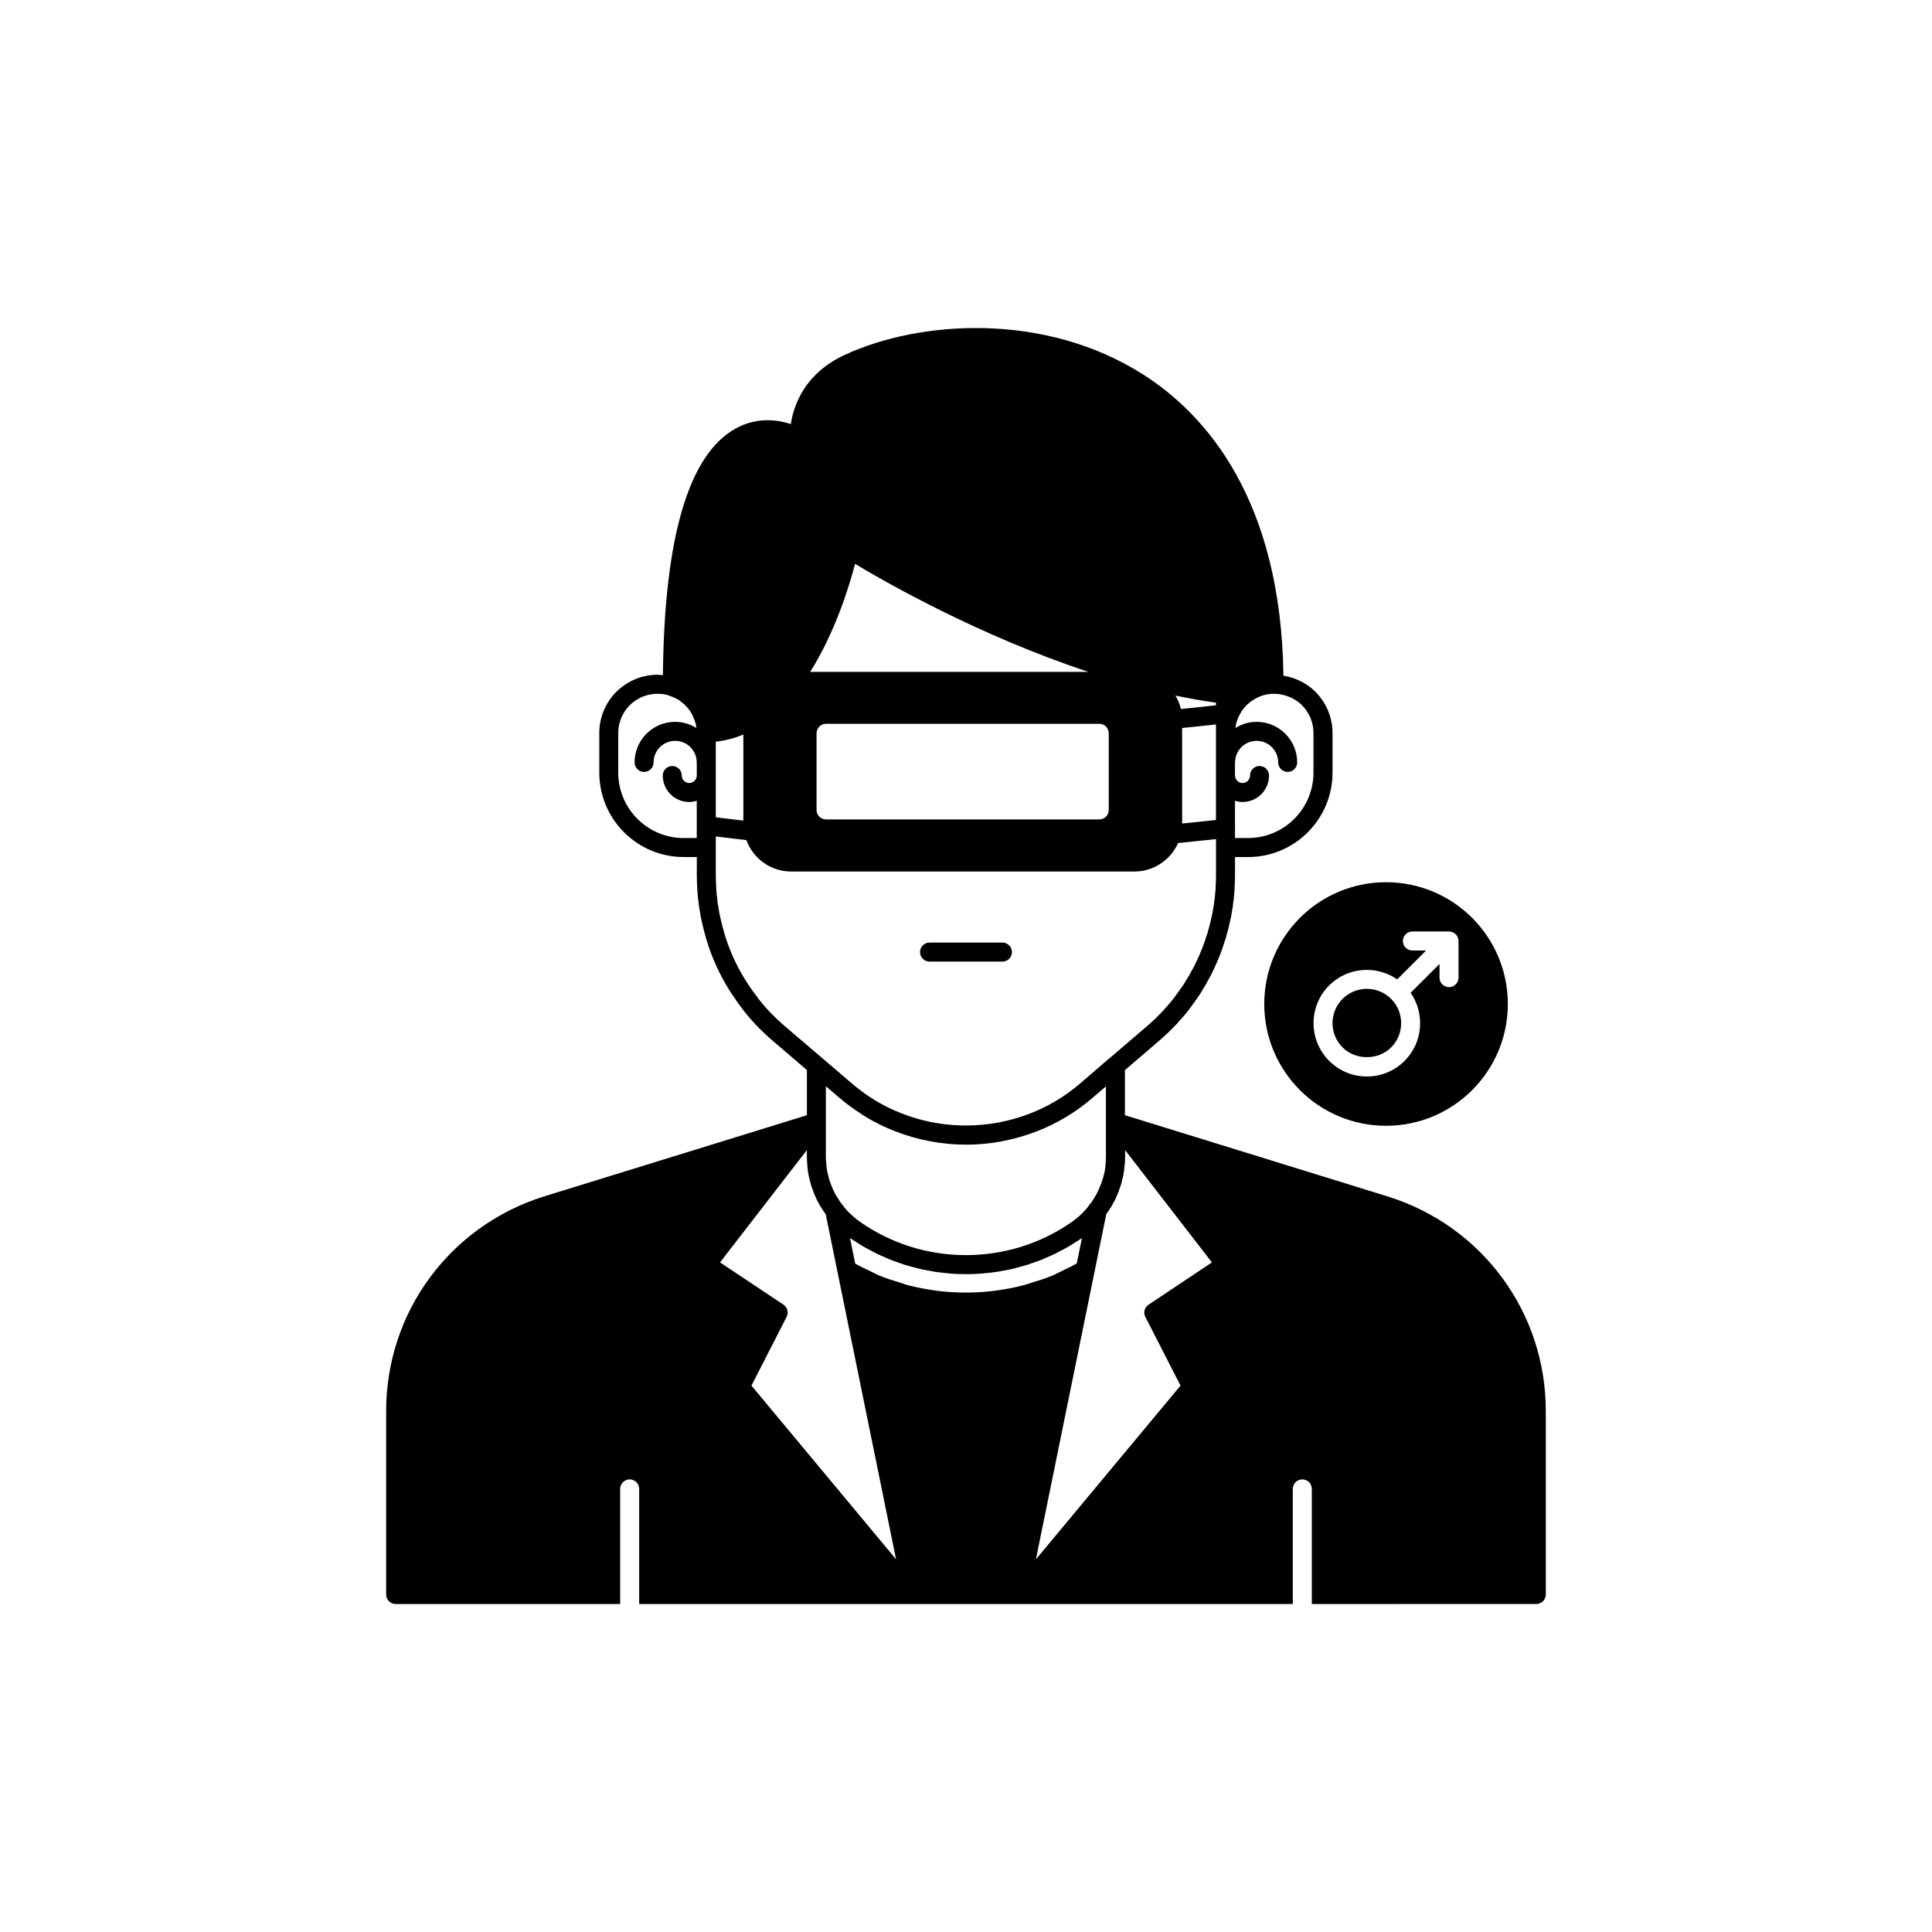 <?xml version="1.0" encoding="UTF-8"?>
<!-- Uploaded to: ICON Repo, www.iconrepo.com, Generator: ICON Repo Mixer Tools -->
<svg fill="#000000" width="800px" height="800px" version="1.1" viewBox="144 144 512 512" xmlns="http://www.w3.org/2000/svg">
 <g>
  <path d="m512.66 421.58c3.547-3.547 3.547-9.32 0-12.867-1.773-1.773-4.102-2.66-6.434-2.66-2.328 0-4.66 0.887-6.434 2.66-3.547 3.551-3.547 9.32 0 12.867 3.438 3.441 9.426 3.441 12.867 0z"/>
  <path d="m479.04 410.07c0 17.824 14.449 32.273 32.273 32.273 17.824 0.004 32.277-14.449 32.277-32.273s-14.449-32.273-32.273-32.273c-17.828 0-32.277 14.449-32.277 32.273zm17.199-4.922c4.906-4.902 12.527-5.418 18.031-1.602l7.652-7.652h-3.625c-1.391 0-2.519-1.125-2.519-2.519 0-1.391 1.125-2.519 2.519-2.519h9.707c0.328 0 0.656 0.066 0.961 0.195 0.617 0.254 1.109 0.746 1.363 1.363 0.129 0.309 0.195 0.633 0.195 0.961v9.707c0 1.391-1.125 2.519-2.519 2.519-1.391 0-2.519-1.125-2.519-2.519v-3.629l-7.652 7.652c3.816 5.508 3.301 13.129-1.602 18.031-2.668 2.672-6.219 4.144-9.996 4.144-3.777 0-7.324-1.473-9.996-4.144-5.512-5.508-5.512-14.477 0-19.988z"/>
  <path d="m390.34 398.83h19.316c1.391 0 2.519-1.125 2.519-2.519 0-1.391-1.125-2.519-2.519-2.519h-19.316c-1.391 0-2.519 1.125-2.519 2.519 0 1.391 1.129 2.519 2.519 2.519z"/>
  <path d="m511.93 461.12-69.816-21.582v-11.945l9.105-7.809c1.574-1.367 3.102-2.789 4.586-4.383l1.918-2.168c0.562-0.613 1.066-1.281 1.59-1.98l1.191-1.637c0.816-1.09 1.586-2.238 2.199-3.324 0.375-0.59 0.746-1.18 1.066-1.77 0.043-0.078 0.078-0.156 0.113-0.242 0.699-1.207 1.344-2.414 1.859-3.602 1.133-2.375 2.078-4.797 2.766-7.074 0.25-0.695 0.492-1.395 0.543-1.816 0.375-1.18 0.645-2.356 0.906-3.559 0.227-0.953 0.449-1.965 0.508-2.676 0.184-0.781 0.301-1.566 0.32-2.121 0.117-0.633 0.176-1.266 0.242-1.934l0.051-0.578c0.055-0.598 0.109-1.211 0.117-1.965 0.051-0.965 0.094-1.926 0.094-2.891v-4.938h3.473c12.336 0 22.371-10.035 22.371-22.367v-10.527c0-4.055-1.598-7.918-4.535-10.922-2.359-2.305-5.336-3.742-8.473-4.254-0.641-46.613-20.453-69.133-37.148-79.793-26.137-16.68-59.332-14.395-79.117-5.211-10.672 4.934-13.539 13.371-14.281 18.328-3.453-1.145-8.965-1.965-14.66 1.199-12.441 6.894-18.898 28.902-19.238 65.34-0.461-0.043-0.914-0.109-1.391-0.109-4.09 0-7.969 1.598-10.973 4.535-2.898 2.961-4.496 6.828-4.496 10.879v10.527c0 12.336 10.035 22.367 22.371 22.367h3.473v4.938c0 1.055 0.051 2.106 0.102 3.023 0 0.574 0.043 1.121 0.094 1.676l0.094 1.059c0.055 0.488 0.109 1.008 0.164 1.09 0 0.129 0.012 0.414 0.031 0.547l0.082 0.578c0.07 0.535 0.145 1.059 0.215 1.305 0.164 1.105 0.336 2.148 0.582 3.078 0.191 0.918 0.434 1.836 0.738 2.988 0.496 1.91 1.121 3.812 1.902 5.836 1.605 4.031 3.559 7.723 5.746 10.879 0.531 0.852 1.168 1.703 1.824 2.582 0.594 0.809 1.238 1.672 1.855 2.375 0.594 0.762 1.246 1.469 2.106 2.383 1.285 1.379 2.766 2.793 4.547 4.336l9.086 7.769v11.984l-69.828 21.57c-24.93 7.894-41.672 30.723-41.672 56.824v48.617c0 1.391 1.125 2.519 2.519 2.519h59.496v-30.504c0-1.391 1.125-2.519 2.519-2.519 1.391 0 2.519 1.125 2.519 2.519v30.504h173.22v-30.504c0-1.391 1.125-2.519 2.519-2.519 1.391 0 2.519 1.125 2.519 2.519v30.504l59.488-0.004c1.391 0 2.519-1.125 2.519-2.519v-48.617c0-26.102-16.762-48.934-41.727-56.816zm-40.645-97.445c0.004-0.125 0.047-0.238 0.035-0.367-0.004-0.039-0.027-0.07-0.035-0.109v-6.988c0.641 0.191 1.301 0.328 2.004 0.328 3.871 0 7.019-3.148 7.019-7.019 0-1.391-1.125-2.519-2.519-2.519-1.391 0-2.519 1.125-2.519 2.519 0 1.094-0.891 1.984-1.984 1.984s-1.984-0.891-1.984-1.984c0-0.035-0.02-0.062-0.02-0.098v-3.277c0-0.035 0.02-0.062 0.02-0.098 0-3.152 2.562-5.715 5.719-5.715 3.148 0 5.711 2.562 5.711 5.715 0 1.391 1.125 2.519 2.519 2.519 1.391 0 2.519-1.125 2.519-2.519 0-5.93-4.82-10.754-10.75-10.754-2.066 0-3.981 0.613-5.621 1.629 0.258-2.133 1.207-4.188 2.797-5.867 0.211-0.242 0.363-0.395 0.508-0.496 0.004 0 0.004-0.004 0.004-0.008 0.199-0.121 0.383-0.27 0.539-0.461 0.375-0.277 0.777-0.527 1.219-0.809 0.184-0.121 0.395-0.246 0.707-0.387l0.816-0.367c3.652-1.422 8.145-0.488 11.035 2.34 1.973 2.016 3.059 4.629 3.059 7.359v10.527c0 9.559-7.773 17.332-17.332 17.332h-3.473zm-142.63-14.203c0 0.016-0.012 0.031-0.012 0.051 0 1.094-0.891 1.984-1.984 1.984s-1.984-0.891-1.984-1.984c0-1.391-1.125-2.519-2.519-2.519-1.391 0-2.519 1.125-2.519 2.519 0 3.871 3.148 7.019 7.019 7.019 0.695 0 1.355-0.133 1.992-0.324v9.871h-3.473c-9.559 0-17.332-7.773-17.332-17.332v-10.527c0-2.727 1.086-5.344 3.019-7.32 2.016-1.973 4.644-3.059 7.41-3.059 0.512 0 1.023 0.035 1.566 0.109 0.391 0.07 0.746 0.137 1.012 0.184 0.172 0.102 0.359 0.188 0.555 0.25 0.523 0.16 1.047 0.359 1.855 0.777 0.266 0.145 0.551 0.285 0.449 0.172 0.168 0.164 0.348 0.309 0.457 0.359 0.129 0.133 0.27 0.25 0.422 0.348 0.32 0.215 0.633 0.5 0.891 0.758l0.367 0.375c0.09 0.086 0.297 0.348 0.395 0.422 0.355 0.434 0.719 0.902 1.055 1.52 0.215 0.367 0.402 0.773 0.551 1.18 0.023 0.07 0.055 0.137 0.082 0.203 0.094 0.27 0.262 0.746 0.281 0.793 0.168 0.438 0.262 0.848 0.32 1.535 0.004 0.027 0.004 0.055 0.008 0.082-1.641-1.012-3.551-1.625-5.617-1.625-5.93 0-10.75 4.824-10.75 10.754 0 1.391 1.125 2.519 2.519 2.519 1.391 0 2.519-1.125 2.519-2.519 0-3.152 2.562-5.715 5.711-5.715 3.152 0 5.719 2.562 5.719 5.715 0 0.016 0.008 0.031 0.012 0.051zm137.59-11.242v23.078l-8.969 0.934v-25.316l8.969-0.938zm0-8.012v0.703l-9.297 0.973c-0.289-1.277-0.797-2.461-1.445-3.559 3.574 0.746 7.16 1.379 10.742 1.883zm-28.418 8.113v20.301c0 1.438-1.082 2.519-2.519 2.519h-72.395c-1.41 0-2.519-1.105-2.519-2.519v-20.301c0-1.391 1.133-2.519 2.519-2.519h72.398c1.41 0 2.516 1.109 2.516 2.519zm-67.227-44.902c8.32 5.008 32.961 19.059 61.844 28.629h-73.742c6.656-10.555 10.375-22.77 11.898-28.629zm-36.91 47.125c2.477-0.273 4.922-0.895 7.305-1.902v22.816l-7.305-0.867zm18.328 75.426c-1.445-1.254-2.844-2.547-4.285-4.09-0.605-0.652-1.168-1.254-1.762-2.012-0.613-0.703-1.172-1.453-1.73-2.215-0.551-0.734-1.102-1.465-1.625-2.301-2.043-2.945-3.812-6.301-5.269-9.957-0.668-1.723-1.246-3.449-1.785-5.512-0.215-0.84-0.438-1.676-0.645-2.633-0.227-0.867-0.359-1.734-0.547-2.898-0.078-0.312-0.113-0.645-0.156-0.98l-0.07-0.32c0-0.148-0.016-0.449-0.039-0.594-0.07-0.398-0.109-0.797-0.168-1.336l-0.066-0.812c-0.035-0.41-0.074-0.809-0.078-1.367-0.051-0.965-0.098-1.922-0.098-2.887v-10.391l8.105 0.961c1.766 4.84 6.387 8.324 11.844 8.324h90.992c5.164 0 9.605-3.109 11.566-7.543l10.051-1.047v9.695c0 0.879-0.043 1.762-0.102 3.023 0 0.461-0.043 0.922-0.09 1.363l-0.055 0.637c-0.043 0.473-0.078 0.945-0.207 1.703-0.039 0.566-0.117 1.094-0.289 1.918-0.09 0.805-0.27 1.605-0.457 2.398-0.242 1.086-0.473 2.121-0.879 3.492-0.074 0.449-0.234 0.859-0.434 1.406-0.66 2.164-1.512 4.348-2.566 6.574-0.512 1.168-1.121 2.289-1.781 3.41-0.062 0.109-0.117 0.227-0.164 0.348-0.242 0.414-0.516 0.848-0.859 1.398-0.551 0.965-1.199 1.934-1.91 2.887l-1.191 1.633c-0.402 0.535-0.801 1.078-1.301 1.621l-1.898 2.148c-1.305 1.395-2.699 2.695-4.129 3.934l-9.891 8.48c-0.027 0.023-0.066 0.02-0.094 0.043l-7.703 6.641c-3.981 3.41-8.414 6.082-13.18 7.93-5.504 2.152-11.328 3.223-17.137 3.219-4.356-0.004-8.699-0.609-12.887-1.816-1.395-0.402-2.773-0.871-4.133-1.406-1.18-0.453-2.34-0.961-3.484-1.52-3.426-1.676-6.672-3.824-9.688-6.406l-7.758-6.648c-0.012-0.008-0.027-0.008-0.035-0.016zm81.195 46.688c-0.039 0.043-0.074 0.09-0.109 0.133-0.09 0.102-0.195 0.184-0.266 0.301-0.059 0.07-0.117 0.148-0.172 0.227-0.246 0.367-0.535 0.738-0.82 1.066-0.039 0.047-0.078 0.098-0.113 0.148-0.016 0.02-0.031 0.035-0.043 0.051-0.012 0.012-0.02 0.027-0.031 0.039-0.09 0.082-0.176 0.168-0.242 0.242-0.434 0.516-0.906 0.938-1.402 1.387-0.625 0.582-1.301 1.074-1.938 1.543-8.254 5.766-17.949 8.812-28.133 8.812-10.086 0-19.777-3.047-28.078-8.848-0.5-0.336-0.953-0.711-1.59-1.262-0.242-0.172-0.477-0.422-0.684-0.633-0.113-0.113-0.234-0.215-0.367-0.301-0.789-0.77-1.461-1.547-2.078-2.422-0.336-0.414-0.621-0.832-0.754-1.02-0.074-0.164-0.32-0.566-0.434-0.711-0.25-0.32-0.422-0.656-0.676-1.137 0-0.004-0.277-0.516-0.277-0.516l-0.488-1.098c-0.031-0.098-0.062-0.195-0.102-0.289-0.109-0.246-0.223-0.488-0.289-0.734-0.043-0.156-0.102-0.305-0.172-0.449-0.188-0.504-0.34-1.047-0.488-1.719-0.168-0.594-0.297-1.238-0.367-1.781l-0.074-0.59c-0.031-0.227-0.062-0.453-0.074-0.887-0.051-0.586-0.094-1.125-0.094-1.711v-18.648l2.441 2.086 1.16 0.996c1.879 1.609 3.859 3.031 5.894 4.332 0.379 0.242 0.742 0.512 1.121 0.742 2.441 1.469 4.984 2.715 7.602 3.723 5.977 2.367 12.516 3.613 18.918 3.613 6.441 0 12.797-1.211 18.898-3.594 5.305-2.059 10.223-5.019 14.637-8.809l3.547-3.043v18.617c0 0.816-0.051 1.586-0.137 2.402-0.012 0.105-0.016 0.211-0.016 0.316-0.078 0.648-0.152 1.273-0.383 2.047-0.027 0.121-0.066 0.238-0.098 0.355-0.109 0.523-0.262 1.039-0.48 1.559-0.055 0.152-0.094 0.285-0.152 0.449-0.07 0.246-0.184 0.488-0.324 0.816l-0.215 0.523c-0.098 0.195-0.152 0.285-0.195 0.5-0.117 0.195-0.27 0.457-0.348 0.688-0.398 0.707-0.793 1.375-1.395 2.316 0.004 0.004 0.004 0.016-0.004 0.055-0.023 0.023-0.051 0.051-0.078 0.078 0 0.004-0.004 0.004-0.004 0.008 0 0 0 0.004-0.004 0.004 0-0.004 0.004-0.004 0.004-0.008-0.02 0.012-0.023 0.023-0.035 0.031zm-90.07 48.539 9.32-18.219c0.582-1.141 0.215-2.535-0.848-3.242l-16.797-11.199 23.008-29.758v1.738c0 0.727 0.055 1.395 0.102 1.918 0 0.445 0.051 0.887 0.109 1.332 0 0.004 0.062 0.516 0.062 0.523 0.117 0.871 0.297 1.742 0.488 2.406 0.176 0.832 0.418 1.664 0.715 2.438l0.004-0.004c0.016 0.035 0.031 0.074 0.043 0.109 0.094 0.293 0.211 0.594 0.34 0.887 0.031 0.109 0.062 0.215 0.109 0.316l0.582 1.305c0.133 0.328 0.32 0.66 0.492 0.949 0.328 0.645 0.66 1.223 1.098 1.828 0.262 0.422 0.543 0.848 0.859 1.273l2.348 11.5 4.438 21.777 11.855 58.16zm72.438-26.695c-7.613 2.019-15.645 2.539-23.473 1.535-0.062-0.008-0.125-0.027-0.188-0.035-2.508-0.328-4.996-0.816-7.441-1.457-0.66-0.176-1.293-0.441-1.949-0.637-1.824-0.547-3.641-1.109-5.402-1.832-0.914-0.375-1.777-0.867-2.672-1.293-1.289-0.609-2.578-1.215-3.82-1.926l-1.379-6.766c0.578 0.398 1.18 0.75 1.766 1.125 0.531 0.34 1.055 0.699 1.598 1.016 0.656 0.387 1.336 0.727 2.008 1.086 0.535 0.285 1.059 0.59 1.602 0.855 0.711 0.348 1.438 0.648 2.16 0.961 0.523 0.23 1.039 0.48 1.57 0.695 0.746 0.297 1.512 0.547 2.269 0.809 0.527 0.184 1.043 0.391 1.578 0.559 0.773 0.242 1.559 0.434 2.344 0.637 0.535 0.141 1.062 0.309 1.602 0.434 0.824 0.188 1.66 0.328 2.492 0.477 0.512 0.094 1.02 0.215 1.535 0.293 0.895 0.137 1.797 0.215 2.703 0.309 0.469 0.047 0.934 0.121 1.402 0.156 1.379 0.102 2.766 0.156 4.16 0.156 1.383 0 2.762-0.055 4.129-0.156 0.34-0.027 0.676-0.082 1.016-0.113 1.023-0.098 2.047-0.195 3.062-0.352 0.426-0.066 0.84-0.164 1.262-0.238 0.922-0.164 1.844-0.32 2.75-0.531 0.453-0.105 0.895-0.246 1.344-0.363 0.867-0.223 1.734-0.441 2.586-0.707 0.477-0.148 0.945-0.34 1.418-0.5 0.812-0.281 1.629-0.551 2.426-0.867 0.477-0.191 0.938-0.418 1.41-0.621 0.781-0.34 1.562-0.664 2.328-1.039 0.488-0.238 0.961-0.516 1.441-0.77 0.73-0.387 1.465-0.758 2.176-1.18 0.504-0.297 0.992-0.633 1.488-0.945 0.617-0.391 1.242-0.758 1.844-1.172l-1.375 6.715c-1.266 0.727-2.586 1.352-3.906 1.977-0.852 0.406-1.672 0.875-2.543 1.234-1.844 0.762-3.746 1.363-5.66 1.934-0.555 0.156-1.094 0.387-1.66 0.539zm31.945 8.477 9.32 18.219-38.324 46.043 18.551-90.992 0.094-0.465c0.102-0.141 0.188-0.273 0.262-0.395l-0.004-0.004c0.078-0.105 0.148-0.203 0.184-0.258 0.027-0.043 0.051-0.082 0.082-0.125 0.57-0.801 1.047-1.582 1.25-2.074 0.266-0.348 0.469-0.715 0.609-1.098 0.117-0.219 0.234-0.469 0.328-0.75 0.281-0.52 0.461-1.02 0.629-1.496 0.043-0.109 0.09-0.273 0.133-0.453 0.391-0.934 0.66-1.836 0.762-2.516 0.297-0.953 0.422-1.902 0.547-2.914l-0.012-0.004c0.012-0.086 0.02-0.172 0.023-0.258 0.152-0.941 0.207-1.926 0.207-2.914v-1.738l23.008 29.758-16.797 11.199c-1.07 0.699-1.434 2.094-0.852 3.234z"/>
 </g>
</svg>